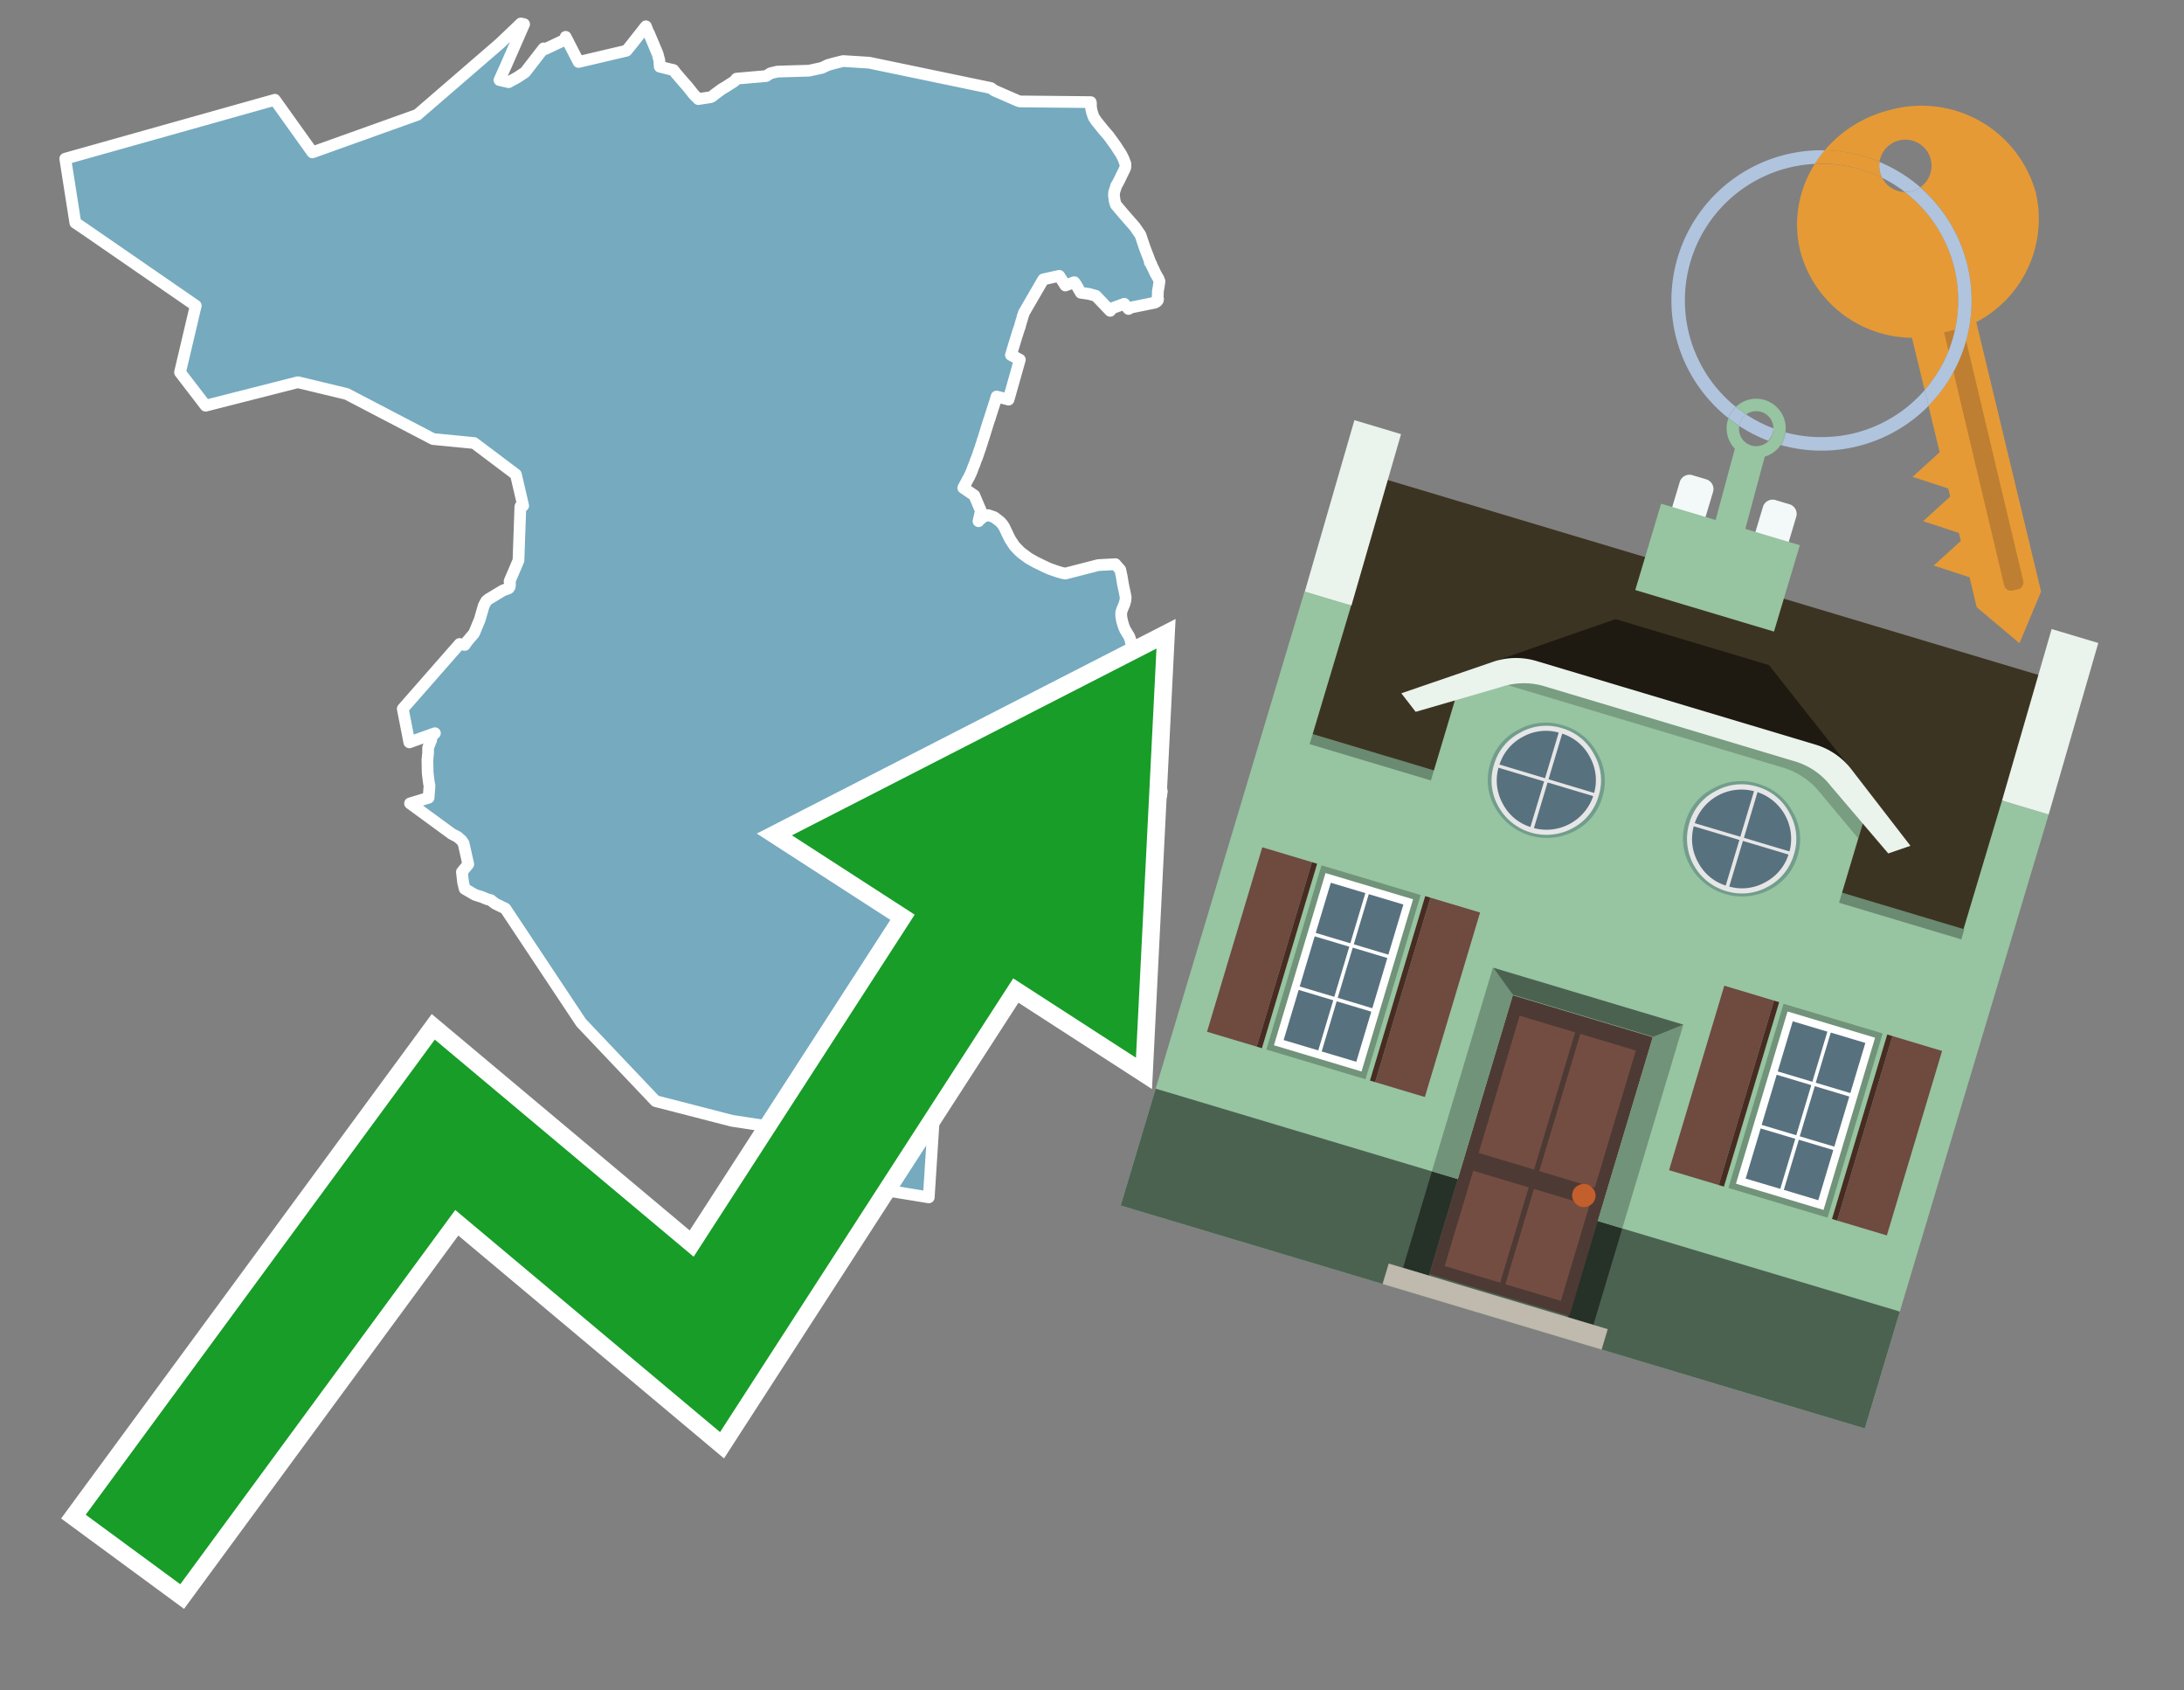<svg id="Text" xmlns="http://www.w3.org/2000/svg" width="93.05" height="72" viewBox="0 0 93.05 72"><rect x="0" y="0" width="93.05" height="72" fill="#808080" stroke="none"/><polygon points="11.71,4.25 13.31,6.49 17.78,4.89 21.3,1.85 22.19,1 22.33,1.03 21.8,2.24 21.55,2.81 21.5,2.92 21.28,3.41 21.67,3.5 22.05,3.29 22.37,3.08 23.16,2.06 23.23,2.09 23.97,1.74 24.16,1.69 24.1,1.57 24.65,2.64 26.69,2.16 26.83,1.99 26.99,1.79 27.2,1.52 27.25,1.46 27.32,1.37 27.46,1.19 27.52,1.12 27.6,1.33 27.65,1.42 28.02,2.3 28.06,2.46 28.09,2.56 28.1,2.73 28.11,2.84 28.55,2.95 28.69,2.98 28.83,3.16 28.86,3.19 28.97,3.32 29.02,3.38 29.17,3.55 29.26,3.65 29.46,3.9 29.49,3.94 29.53,3.99 29.61,4.08 29.71,4.17 29.75,4.22 30.27,4.14 30.34,4.11 30.42,4.04 30.76,3.79 30.9,3.71 31.07,3.6 31.29,3.46 31.38,3.35 32.64,3.24 32.83,3.12 33.12,3.05 34.47,3.01 35.02,2.89 35.27,2.77 35.52,2.7 35.92,2.6 37.03,2.67 42.22,3.75 42.35,3.85 43.36,4.29 43.45,4.32 46.47,4.35 46.48,4.39 46.48,4.43 46.48,4.54 46.49,4.59 46.49,4.64 46.5,4.68 46.54,4.83 46.59,4.97 46.61,5.01 46.63,5.04 46.66,5.08 46.68,5.12 47,5.52 47.19,5.74 47.24,5.8 47.35,5.95 47.53,6.2 47.57,6.26 47.59,6.29 47.62,6.34 47.68,6.43 47.77,6.57 47.85,6.73 47.89,6.82 47.9,6.85 47.92,6.91 47.95,6.98 47.95,7.02 47.95,7.06 47.95,7.1 47.94,7.15 47.89,7.26 47.82,7.4 47.79,7.46 47.7,7.65 47.64,7.77 47.55,7.92 47.54,7.97 47.47,8.18 47.46,8.32 47.49,8.55 47.54,8.72 47.86,9.1 48.35,9.66 48.59,10.01 48.76,10.52 49,11.15 48.99,11.18 49.04,11.23 49.06,11.27 49.07,11.32 49.13,11.43 49.23,11.65 49.34,11.84 49.36,11.87 49.38,11.94 49.4,11.98 49.37,12.19 49.33,12.42 49.33,12.55 49.32,12.65 49.33,12.7 49.34,12.73 49.33,12.76 49.33,12.79 49.3,12.83 49.26,12.86 49.21,12.89 48.18,13.1 48.08,13.16 47.94,12.99 47.9,12.94 47.38,13.13 47.3,13.24 46.69,12.6 46.4,12.52 46.05,12.47 46,12.39 45.85,12.13 45.81,12.07 45.77,12.02 45.39,12.16 45.13,11.75 44.94,11.79 44.45,11.9 43.62,13.33 43.61,13.37 43.59,13.43 43.57,13.48 43.55,13.57 43.52,13.66 43.5,13.73 43.48,13.8 43.45,13.91 43.36,14.17 43.35,14.22 43.33,14.27 43.22,14.63 43.21,14.66 43.19,14.73 43.17,14.79 43.11,15 43.07,15.12 43.45,15.32 42.97,17.02 42.46,16.89 42.36,17.22 42.27,17.49 42.26,17.53 42.21,17.68 42.17,17.82 42.15,17.86 42,18.34 41.91,18.63 41.9,18.66 41.86,18.78 41.85,18.82 41.8,18.97 41.76,19.1 41.73,19.18 41.67,19.36 41.62,19.5 41.57,19.62 41.53,19.74 41.52,19.77 41.48,19.86 41.45,19.94 41.39,20.1 41.37,20.14 41.36,20.17 41.32,20.25 41.29,20.32 41.23,20.42 41.16,20.56 41.14,20.59 41.04,20.78 41.51,21.1 41.79,21.76 41.69,22.2 41.72,22.16 41.8,22.09 41.83,22.06 41.93,22 41.99,21.97 42.1,21.94 42.36,22.03 42.62,22.23 42.66,22.28 42.7,22.32 42.76,22.41 42.79,22.46 42.97,22.84 43,22.9 43.06,23.01 43.12,23.1 43.22,23.25 43.34,23.38 43.47,23.51 43.52,23.55 43.55,23.58 43.6,23.61 43.65,23.65 43.75,23.72 43.78,23.75 43.88,23.81 44.13,23.95 44.52,24.14 44.72,24.23 44.95,24.31 45.1,24.36 45.24,24.4 45.39,24.43 46.79,24.07 47.52,24.03 47.73,24.27 47.77,24.46 47.79,24.55 47.85,24.91 47.92,25.23 47.95,25.39 47.96,25.44 47.95,25.57 47.93,25.64 47.91,25.72 47.81,25.96 47.79,26.02 47.77,26.09 47.77,26.19 47.77,26.23 47.78,26.3 47.8,26.42 47.83,26.53 47.85,26.6 47.87,26.66 47.89,26.72 47.94,26.83 48,26.93 48.11,27.11 48.16,27.25 48.19,27.37 48.2,27.4 48.22,27.55 48.23,27.58 48.25,27.72 48.33,27.98 48.38,28.2 48.4,28.29 48.45,28.44 48.49,28.54 48.53,28.68 48.54,28.76 48.59,29.01 48.6,29.05 48.67,29.24 48.66,29.29 48.6,29.45 48.62,29.64 48.65,29.77 48.67,29.85 48.74,30 48.79,30.22 48.85,30.42 48.9,30.6 48.92,30.67 48.94,30.84 48.91,31.16 48.87,31.48 48.85,31.89 48.86,32.1 48.87,32.15 48.87,32.18 48.89,32.27 48.9,32.3 48.91,32.34 48.95,32.45 48.97,32.5 49.03,32.61 49.17,32.81 49.29,33.09 49.34,33.24 49.42,33.42 49.45,33.5 49.48,33.61 49.49,33.66 49.5,33.72 49.49,33.77 49.48,33.82 49.48,33.87 49.45,33.94 49.42,34.01 49.38,34.07 49.28,34.19 49.2,34.28 49,34.48 48.91,34.55 48.86,34.59 48.78,34.68 48.77,34.71 48.75,34.81 48.74,34.86 48.71,34.93 48.67,34.98 48.49,35.06 48.41,35.1 48.24,35.24 48.1,35.37 48.04,35.41 47.98,35.45 47.79,35.58 47.73,35.62 47.6,35.7 47.53,35.74 47.39,35.83 47.36,35.87 46.78,36.44 46.7,36.51 46.49,36.68 46.44,36.72 46.12,36.85 45.99,36.95 45.87,37.04 45.7,37.17 45.61,37.24 45.48,37.32 45.31,37.43 45.17,37.52 45.04,37.61 44.83,37.76 44.81,37.91 44.72,37.99 44.01,38.57 44.05,38.63 43.83,38.81 43.61,39 42.99,39.57 42.82,39.33 42.69,39.14 42.62,39.24 42.39,39.52 42.32,39.61 42.28,39.65 42.39,39.97 42.49,40.31 42.67,40.71 42.45,40.83 41.84,41.16 41.73,41.21 41.84,41.39 41.94,41.6 41.85,41.73 41.72,41.83 41.69,41.86 41.66,41.97 41.66,42.06 41.66,42.12 41.7,42.33 41.78,42.38 41.76,42.45 41.66,42.5 41.51,42.59 41.45,42.65 41.42,42.68 41.27,42.8 41.08,42.87 40.88,42.92 40.81,42.96 40.73,43.04 40.6,43.17 40.57,43.22 40.5,43.33 40.39,43.49 40.22,43.69 40.2,43.72 40.15,43.79 40.14,43.82 40.1,43.88 40.06,43.98 40.03,44.04 40.02,44.11 40.01,44.16 40.01,44.23 40.01,44.29 40.02,44.46 40.02,44.6 40.02,44.71 40.02,44.76 40.02,44.86 40.01,44.94 40.01,45.02 39.99,45.1 39.98,45.18 39.96,45.23 39.94,45.31 39.93,45.36 39.9,45.42 39.88,45.46 39.86,45.49 39.82,45.56 39.75,45.63 39.84,46.8 39.57,51 38.04,50.75 36.62,48.57 31.19,47.74 28.98,47.17 27.93,46.9 24.76,43.56 21.53,38.7 21.1,38.49 20.97,38.39 20.91,38.34 20.79,38.31 20.68,38.27 20.54,38.21 20.23,38.11 19.8,37.86 19.79,37.83 19.73,37.58 19.68,37.14 19.95,36.81 19.75,35.92 19.67,35.8 19.5,35.65 19.25,35.52 17.61,34.32 17.47,34.22 18.26,33.98 18.3,33.46 18.28,33.38 18.27,33.31 18.25,33.16 18.23,32.99 18.22,32.9 18.21,32.37 18.24,32.06 18.24,31.85 18.37,31.52 18.39,31.41 18.37,31.32 18.53,31.23 17.44,31.62 17.16,30.19 19.58,27.43 19.8,27.47 19.92,27.3 20.16,27.02 20.2,26.97 20.44,26.39 20.61,25.8 20.71,25.61 20.81,25.52 20.88,25.48 21.41,25.16 21.48,25.13 21.67,25.06 21.7,25.02 21.72,24.98 21.73,24.86 21.71,24.76 22.09,23.87 22.17,21.58 22.22,21.5 22.29,21.54 21.98,20.21 20.2,18.87 18.45,18.7 14.77,16.78 12.69,16.28 8.76,17.28 7.67,15.86 8.34,13.02 3.54,9.71 3.21,9.49 2.78,6.76 " fill="#75aabf" stroke="#fff" stroke-linejoin="round" stroke-width="0.5"/><polygon points="49.272 27.624 33.741 35.58 38.97 38.959 29.553 53.529 18.525 44.281 3.652 64.518 7.681 67.479 19.396 51.538 30.678 60.999 43.169 41.673 48.398 45.053 49.272 27.624" fill="none" stroke="#fff" stroke-miterlimit="10" stroke-width="1.5"/><polygon points="49.272 27.624 33.741 35.58 38.97 38.959 29.553 53.529 18.525 44.281 3.652 64.518 7.681 67.479 19.396 51.538 30.678 60.999 43.169 41.673 48.398 45.053 49.272 27.624" fill="#179d28"/><path d="M80.19,7.577a1.16,1.16,0,0,1-.094-.251,1.114,1.114,0,0,1-.018-.429A6.367,6.367,0,0,0,77.743,6.4a5.269,5.269,0,0,0-.423.577c.1,0,.192-.007.288-.007A5.794,5.794,0,0,1,80.19,7.577Z" fill="#e69a35"/><path d="M77.608,6.4A6.394,6.394,0,0,0,73.64,17.81a1.26,1.26,0,0,1,.317-.48A5.821,5.821,0,0,1,77.32,6.981a5.269,5.269,0,0,1,.423-.577Z" fill="#b0c4de"/><path d="M84.2,13.72a4.962,4.962,0,0,0,2.545-5.48,5.047,5.047,0,0,0-6.179-3.566A5.322,5.322,0,0,0,77.743,6.4a6.367,6.367,0,0,1,2.335.493,1.114,1.114,0,1,1,1.736,1.084,6.392,6.392,0,0,1,.347,9.3l.479,1.985-.438.4-.716.648.92.3.6.2.082.341-.438.4-.716.648.92.3.605.2.082.341-.438.4-.716.649.92.3.605.2.307,1.274,1.821,1.534.921-2.2Z" fill="#e69a35"/><path d="M81.154,8.179a1.115,1.115,0,0,1-.964-.6,5.794,5.794,0,0,0-2.582-.6c-.1,0-.192,0-.288.007a4.783,4.783,0,0,0-.625,3.685,4.962,4.962,0,0,0,4.765,3.715L82,16.617a5.82,5.82,0,0,0-.846-8.438Z" fill="#e69a35"/><path d="M74.1,18.142a6.386,6.386,0,0,0,1.232.63.73.73,0,0,0,.224-.527h0a5.783,5.783,0,0,1-1.159-.593A.733.733,0,0,0,74.1,18.142Z" fill="#b0c4de"/><path d="M74.4,17.652q-.228-.152-.44-.322a1.26,1.26,0,0,0-.317.48c.148.117.3.228.46.332A.733.733,0,0,1,74.4,17.652Z" fill="#b0c4de"/><path d="M74.824,16.984a1.257,1.257,0,0,0-.867.346c.141.114.288.222.44.322a.731.731,0,0,1,1.159.593h0a.732.732,0,1,1-1.463,0,.7.7,0,0,1,.007-.1c-.158-.1-.312-.215-.46-.332a1.258,1.258,0,0,0,.273,1.3l-.979,3.635,1.275.341.98-3.639a1.266,1.266,0,0,0,.681-.5,1.249,1.249,0,0,0,.2-.538,1.328,1.328,0,0,0,.012-.168A1.262,1.262,0,0,0,74.824,16.984Z" fill="#97c4a1"/><path d="M85.974,25.1l-.226.053a.3.3,0,0,1-.362-.223l-2.56-10.777.81-.193L86.2,24.736A.3.3,0,0,1,85.974,25.1Z" fill="#bf7f32"/><path d="M80.1,7.326a1.16,1.16,0,0,0,.094.251,5.833,5.833,0,0,1,.964.6,1.137,1.137,0,0,0,.287-.031,1.108,1.108,0,0,0,.373-.167A6.371,6.371,0,0,0,80.078,6.9,1.114,1.114,0,0,0,80.1,7.326Z" fill="#b0c4de"/><path d="M77.608,18.618a5.836,5.836,0,0,1-1.534-.2,1.24,1.24,0,0,1-.2.537,6.4,6.4,0,0,0,6.291-1.666L82,16.617A5.807,5.807,0,0,1,77.608,18.618Z" fill="#b0c4de"/><path d="M81.814,7.981a1.108,1.108,0,0,1-.373.167,1.137,1.137,0,0,1-.287.031A5.82,5.82,0,0,1,82,16.617l.161.667a6.392,6.392,0,0,0-.347-9.3Z" fill="#b0c4de"/><polygon points="83.79 39.753 55.78 31.364 58.988 20.404 86.964 28.783 83.79 39.753 83.79 39.753" fill="#3c3422" fill-rule="evenodd"/><polygon points="81.705 53.32 87.284 34.692 85.297 34.097 83.656 39.575 55.926 31.269 57.567 25.791 55.579 25.196 47.746 51.348 79.451 60.844 81.705 53.32" fill="#97c4a1" fill-rule="evenodd"/><rect x="69.522" y="21.148" width="0.444" height="28.983" transform="translate(15.592 92.226) rotate(-73.326)" opacity="0.3"/><polygon points="87.284 34.692 85.297 34.097 87.411 26.793 89.398 27.388 87.284 34.692 87.284 34.692" fill="#eaf3ec" fill-rule="evenodd"/><polygon points="57.578 25.794 55.591 25.199 57.705 17.896 59.692 18.491 57.578 25.794 57.578 25.794" fill="#eaf3ec" fill-rule="evenodd"/><polygon points="79.451 60.844 80.943 55.865 49.238 46.369 47.747 51.348 79.451 60.844 79.451 60.844" fill="#4c6251" fill-rule="evenodd"/><path d="M71.566,20.528l-.522,1.743,1.418.425.523-1.744a.432.432,0,0,0-.289-.536l-.593-.177A.431.431,0,0,0,71.566,20.528Z" fill="#f3f9f8" fill-rule="evenodd"/><path d="M75.111,21.589l-.522,1.743,1.418.425.522-1.743a.43.43,0,0,0-.289-.536l-.593-.178A.43.43,0,0,0,75.111,21.589Z" fill="#f3f9f8" fill-rule="evenodd"/><polygon points="75.368 28.329 68.829 26.37 63.807 28.121 78.733 32.591 75.368 28.329" fill="#1e1a11"/><polygon points="78.248 32.422 64.442 28.287 62.236 28.998 60.064 36.247 77.453 41.455 79.651 34.116 78.248 32.422" fill="#97c4a1"/><path d="M77.74,32.516S65.088,28.725,65,28.7l-.938.43,11.892,3.562a3.175,3.175,0,0,1,1.532,1l1.685,2.02.327-1.09Z" fill-rule="evenodd" opacity="0.2"/><path d="M77.35,31.716,65.458,28.154a3.041,3.041,0,0,0-1.854.037l-3.9,1.339.611.79,3.626-1.054a3.045,3.045,0,0,1,1.855-.037l10.673,3.2A3.028,3.028,0,0,1,78,33.477l2.45,2.874.945-.325-2.518-3.26A3.036,3.036,0,0,0,77.35,31.716Z" fill="#eaf3ec"/><polygon points="76.683 23.223 70.773 21.453 69.671 25.132 75.581 26.902 76.683 23.223 76.683 23.223" fill="#97c4a1" fill-rule="evenodd"/><g id="Symbol_9_0_Layer2_0_MEMBER_8_MEMBER_21_MEMBER_0_FILL" data-name="Symbol 9 0 Layer2 0 MEMBER 8 MEMBER 21 MEMBER 0 FILL"><path d="M66.584,30.892a2.39,2.39,0,0,0-1.891.189,2.317,2.317,0,0,0-1.2,1.448A2.345,2.345,0,0,0,63.7,34.4a2.528,2.528,0,0,0,3.367,1.008,2.339,2.339,0,0,0,1.2-1.447,2.313,2.313,0,0,0-.208-1.87A2.394,2.394,0,0,0,66.584,30.892Z" fill="#729d8c"/></g><g id="Symbol_9_0_Layer2_0_MEMBER_8_MEMBER_21_MEMBER_1_FILL" data-name="Symbol 9 0 Layer2 0 MEMBER 8 MEMBER 21 MEMBER 1 FILL"><path d="M66.547,31.016a2.241,2.241,0,0,0-1.769.185,2.213,2.213,0,0,0-1.127,1.376,2.239,2.239,0,0,0,.185,1.768,2.341,2.341,0,0,0,3.145.942,2.234,2.234,0,0,0,1.126-1.376,2.207,2.207,0,0,0-.185-1.768A2.237,2.237,0,0,0,66.547,31.016Z" fill="#e6e6e6"/></g><g id="Symbol_9_0_Layer2_0_MEMBER_8_MEMBER_21_MEMBER_2_MEMBER_0_FILL" data-name="Symbol 9 0 Layer2 0 MEMBER 8 MEMBER 21 MEMBER 2 MEMBER 0 FILL"><path d="M65.787,33.284,63.843,32.7a2.036,2.036,0,0,0,.186,1.539,2.015,2.015,0,0,0,1.175.986Z" fill="#58717f"/></g><g id="Symbol_9_0_Layer2_0_MEMBER_8_MEMBER_21_MEMBER_2_MEMBER_1_FILL" data-name="Symbol 9 0 Layer2 0 MEMBER 8 MEMBER 21 MEMBER 2 MEMBER 1 FILL"><path d="M65.827,33.148l.582-1.944a2.01,2.01,0,0,0-1.523.178,2.037,2.037,0,0,0-1,1.183Z" fill="#58717f"/></g><g id="Symbol_9_0_Layer2_0_MEMBER_8_MEMBER_21_MEMBER_2_MEMBER_2_FILL" data-name="Symbol 9 0 Layer2 0 MEMBER 8 MEMBER 21 MEMBER 2 MEMBER 2 FILL"><path d="M67.878,33.91l-1.943-.582-.582,1.944a2.1,2.1,0,0,0,2.525-1.362Z" fill="#58717f"/></g><g id="Symbol_9_0_Layer2_0_MEMBER_8_MEMBER_21_MEMBER_2_MEMBER_3_FILL" data-name="Symbol 9 0 Layer2 0 MEMBER 8 MEMBER 21 MEMBER 2 MEMBER 3 FILL"><path d="M66.558,31.249l-.582,1.943,1.943.582a2.031,2.031,0,0,0-.186-1.539A2.009,2.009,0,0,0,66.558,31.249Z" fill="#58717f"/></g><g id="Symbol_9_0_Layer2_0_MEMBER_8_MEMBER_21_MEMBER_0_FILL-2" data-name="Symbol 9 0 Layer2 0 MEMBER 8 MEMBER 21 MEMBER 0 FILL"><path d="M74.9,33.384a2.4,2.4,0,0,0-1.891.189,2.316,2.316,0,0,0-1.2,1.448,2.341,2.341,0,0,0,.209,1.87A2.527,2.527,0,0,0,75.387,37.9a2.345,2.345,0,0,0,1.2-1.447,2.314,2.314,0,0,0-.209-1.87A2.389,2.389,0,0,0,74.9,33.384Z" fill="#729d8c"/></g><g id="Symbol_9_0_Layer2_0_MEMBER_8_MEMBER_21_MEMBER_1_FILL-2" data-name="Symbol 9 0 Layer2 0 MEMBER 8 MEMBER 21 MEMBER 1 FILL"><path d="M74.867,33.508a2.239,2.239,0,0,0-1.768.185,2.21,2.21,0,0,0-1.127,1.376,2.316,2.316,0,0,0,1.564,2.883,2.261,2.261,0,0,0,1.765-.173A2.237,2.237,0,0,0,76.428,36.4a2.209,2.209,0,0,0-.185-1.769A2.239,2.239,0,0,0,74.867,33.508Z" fill="#e6e6e6"/></g><g id="Symbol_9_0_Layer2_0_MEMBER_8_MEMBER_21_MEMBER_2_MEMBER_0_FILL-2" data-name="Symbol 9 0 Layer2 0 MEMBER 8 MEMBER 21 MEMBER 2 MEMBER 0 FILL"><path d="M74.107,35.776l-1.943-.582a2.031,2.031,0,0,0,.186,1.539,2.009,2.009,0,0,0,1.175.986Z" fill="#58717f"/></g><g id="Symbol_9_0_Layer2_0_MEMBER_8_MEMBER_21_MEMBER_2_MEMBER_1_FILL-2" data-name="Symbol 9 0 Layer2 0 MEMBER 8 MEMBER 21 MEMBER 2 MEMBER 1 FILL"><path d="M74.148,35.64,74.73,33.7a2.1,2.1,0,0,0-2.525,1.362Z" fill="#58717f"/></g><g id="Symbol_9_0_Layer2_0_MEMBER_8_MEMBER_21_MEMBER_2_MEMBER_2_FILL-2" data-name="Symbol 9 0 Layer2 0 MEMBER 8 MEMBER 21 MEMBER 2 MEMBER 2 FILL"><path d="M76.2,36.4l-1.943-.582-.582,1.944a2.015,2.015,0,0,0,1.523-.178A2.036,2.036,0,0,0,76.2,36.4Z" fill="#58717f"/></g><g id="Symbol_9_0_Layer2_0_MEMBER_8_MEMBER_21_MEMBER_2_MEMBER_3_FILL-2" data-name="Symbol 9 0 Layer2 0 MEMBER 8 MEMBER 21 MEMBER 2 MEMBER 3 FILL"><path d="M74.879,33.741,74.3,35.684l1.943.582a2.1,2.1,0,0,0-1.361-2.525Z" fill="#58717f"/></g><polygon points="51.426 43.946 53.542 44.58 55.896 36.723 53.78 36.089 51.426 43.946 51.426 43.946" fill="#6e4a3f" fill-rule="evenodd"/><polygon points="53.542 44.58 53.764 44.647 56.117 36.789 55.896 36.723 53.542 44.58 53.542 44.58" fill="#482b22" fill-rule="evenodd"/><polygon points="60.706 46.726 58.59 46.092 60.943 38.235 63.059 38.868 60.706 46.726 60.706 46.726" fill="#6e4a3f" fill-rule="evenodd"/><polygon points="58.59 46.092 58.368 46.026 60.722 38.168 60.943 38.235 58.59 46.092 58.59 46.092" fill="#482b22" fill-rule="evenodd"/><rect x="53.146" y="39.209" width="8.19" height="4.408" transform="translate(1.145 84.365) rotate(-73.326)" fill="#719379"/><polygon points="60.205 38.304 56.474 37.187 54.277 44.522 58.008 45.639 60.205 38.304 60.205 38.304" fill="#fff" fill-rule="evenodd"/><path d="M59.792,38.527l-.64,2.136-1.474-.442.639-2.135,1.475.441Zm-1.621-.485-.64,2.136-1.474-.442L56.7,37.6l1.474.442Zm-2.158,1.84,1.475.441-.64,2.136-1.474-.441.639-2.136Zm-.683,2.282,1.474.441-.639,2.136L54.69,44.3l.64-2.135Zm.981,2.621.639-2.136,1.475.442-.64,2.135-1.474-.441Zm2.158-1.84L56.994,42.5l.64-2.136,1.474.442-.639,2.136Z" fill="#58717f" fill-rule="evenodd"/><polygon points="80.39 52.621 78.274 51.988 80.628 44.13 82.743 44.764 80.39 52.621 80.39 52.621" fill="#6e4a3f" fill-rule="evenodd"/><polygon points="78.274 51.988 78.053 51.921 80.406 44.064 80.628 44.13 78.274 51.988 78.274 51.988" fill="#482b22" fill-rule="evenodd"/><polygon points="71.111 49.842 73.227 50.476 75.58 42.619 73.464 41.985 71.111 49.842 71.111 49.842" fill="#6e4a3f" fill-rule="evenodd"/><polygon points="73.227 50.476 73.448 50.542 75.802 42.685 75.58 42.619 73.227 50.476 73.227 50.476" fill="#482b22" fill-rule="evenodd"/><rect x="72.83" y="45.105" width="8.19" height="4.408" transform="translate(9.534 107.426) rotate(-73.326)" fill="#719379"/><polygon points="76.159 43.083 79.889 44.2 77.692 51.535 73.962 50.418 76.159 43.083 76.159 43.083" fill="#fff" fill-rule="evenodd"/><path d="M76.381,43.5l1.475.442-.64,2.135-1.475-.441.64-2.136ZM78,43.981l1.474.442-.64,2.136-1.474-.442L78,43.981Zm.791,2.724-.64,2.135L76.679,48.4l.64-2.136,1.474.442Zm-.684,2.282-.639,2.135L76,50.68l.64-2.135,1.474.442Zm-2.26,1.65L74.375,50.2l.639-2.135,1.475.441-.64,2.136Zm-.791-2.724.64-2.135,1.474.441-.639,2.136-1.475-.442Z" fill="#58717f" fill-rule="evenodd"/><polygon points="67.888 56.431 69.118 52.323 68.019 51.994 66.789 56.102 67.888 56.431 67.888 56.431" fill="#263128" fill-rule="evenodd"/><polygon points="60.877 54.331 62.108 50.223 61.007 49.894 59.776 54.002 60.877 54.331 60.877 54.331" fill="#263128" fill-rule="evenodd"/><g id="Symbol_9_0_Layer2_0_MEMBER_8_MEMBER_12_MEMBER_0_FILL" data-name="Symbol 9 0 Layer2 0 MEMBER 8 MEMBER 12 MEMBER 0 FILL"><path d="M70.418,44.178l-5.965-1.786L60.9,54.27l5.964,1.786Z" fill="#4e3a34"/></g><g id="Symbol_9_0_Layer2_0_MEMBER_8_MEMBER_12_MEMBER_1_MEMBER_0_FILL" data-name="Symbol 9 0 Layer2 0 MEMBER 8 MEMBER 12 MEMBER 1 MEMBER 0 FILL"><path d="M65.358,49.815l1.75-5.843-2.363-.708L63,49.107Z" fill="#744d42"/></g><g id="Symbol_9_0_Layer2_0_MEMBER_8_MEMBER_12_MEMBER_1_MEMBER_1_FILL" data-name="Symbol 9 0 Layer2 0 MEMBER 8 MEMBER 12 MEMBER 1 MEMBER 1 FILL"><path d="M67.331,44.039l-1.75,5.842,2.364.708,1.75-5.842Z" fill="#744d42"/></g><g id="Symbol_9_0_Layer2_0_MEMBER_8_MEMBER_12_MEMBER_2_MEMBER_0_FILL" data-name="Symbol 9 0 Layer2 0 MEMBER 8 MEMBER 12 MEMBER 2 MEMBER 0 FILL"><path d="M63.915,54.633l1.215-4.058-2.363-.707-1.215,4.057Z" fill="#744d42"/></g><g id="Symbol_9_0_Layer2_0_MEMBER_8_MEMBER_12_MEMBER_2_MEMBER_1_FILL" data-name="Symbol 9 0 Layer2 0 MEMBER 8 MEMBER 12 MEMBER 2 MEMBER 1 FILL"><path d="M66.5,55.407l1.215-4.057-2.363-.708L64.138,54.7Z" fill="#744d42"/></g><g id="Symbol_9_0_Layer2_0_MEMBER_8_MEMBER_13_FILL" data-name="Symbol 9 0 Layer2 0 MEMBER 8 MEMBER 13 FILL"><path d="M67.959,51.058a.439.439,0,0,0-.045-.367.487.487,0,0,0-.669-.2.445.445,0,0,0-.239.282.457.457,0,0,0,.041.378.481.481,0,0,0,.293.242.459.459,0,0,0,.377-.042A.453.453,0,0,0,67.959,51.058Z" fill="#c35e2d"/></g><g id="Symbol_9_0_Layer2_0_MEMBER_8_MEMBER_14_FILL" data-name="Symbol 9 0 Layer2 0 MEMBER 8 MEMBER 14 FILL"><path d="M64.557,42.047l-.951-.833-2.6,8.68,1.1.329Z" fill="#719379"/></g><g id="Symbol_9_0_Layer2_0_MEMBER_8_MEMBER_15_FILL" data-name="Symbol 9 0 Layer2 0 MEMBER 8 MEMBER 15 FILL"><path d="M71.718,43.643l-1.2.19L68.072,52.01l1.046.313Z" fill="#719379"/></g><g id="Symbol_9_0_Layer2_0_MEMBER_8_MEMBER_16_FILL" data-name="Symbol 9 0 Layer2 0 MEMBER 8 MEMBER 16 FILL"><path d="M63.627,41.22l.836,1.156,5.961,1.786,1.294-.519Z" fill="#4c6251"/></g><polygon points="58.905 54.69 59.166 53.819 68.498 56.614 68.237 57.485 58.905 54.69 58.905 54.69" fill="#c0b9ad" fill-rule="evenodd"/></svg>